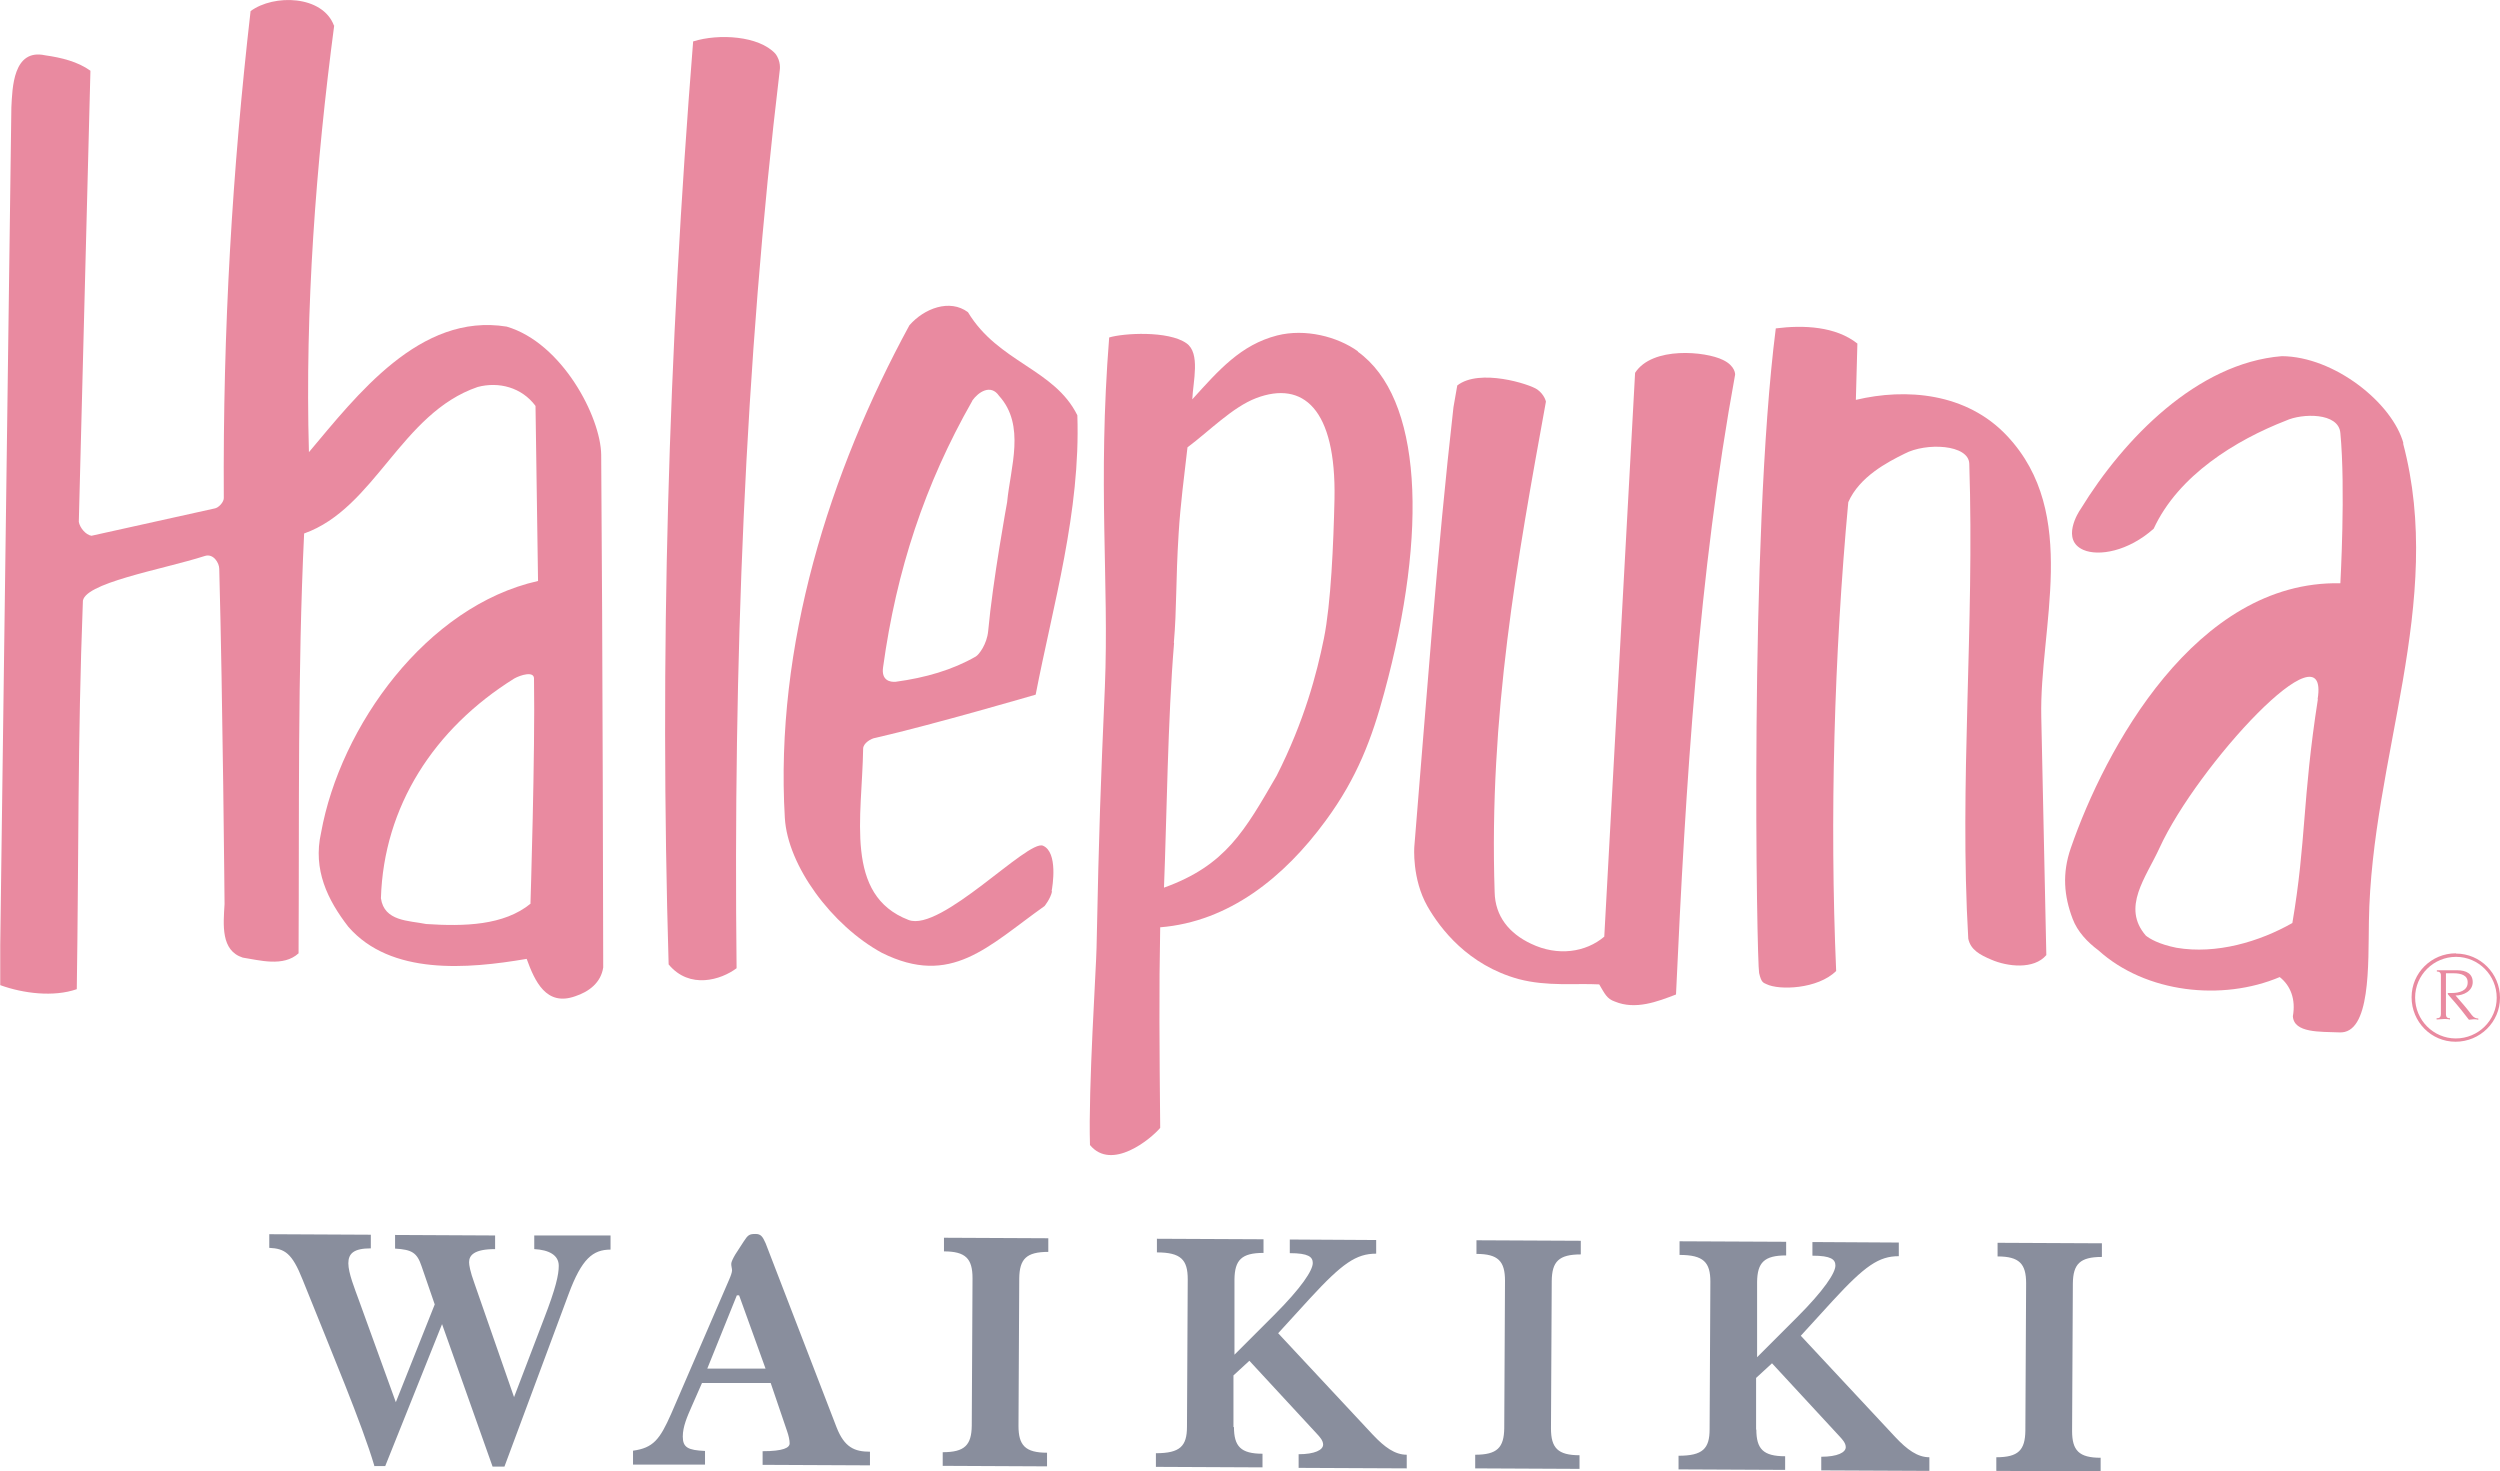 <?xml version="1.0" encoding="UTF-8"?><svg id="_イヤー_2" xmlns="http://www.w3.org/2000/svg" viewBox="0 0 98.97 58.25"><defs><style>.cls-1,.cls-2{fill:#e98aa0;}.cls-3{fill:#898e9d;}.cls-2{fill-rule:evenodd;}</style></defs><g id="_イヤー_1-2"><g><g><path class="cls-2" d="M96.63,40.14c0,.16-.09,.17-.17,.17v.05c.1,0,.21-.02,.3-.02,.07,0,.15,0,.23,.02v-.05c-.09,0-.16-.02-.16-.17v-1.61h.31c.29,0,.56,.08,.55,.37,0,.32-.34,.41-.61,.41-.06,0-.12,0-.15,0-.02,0-.03,.01-.03,.03,0,.02,.04,.06,.17,.21,.21,.23,.53,.63,.67,.82,.06,0,.12-.02,.19-.02s.12,0,.18,.02v-.05c-.08,0-.18-.03-.26-.14-.2-.27-.42-.52-.64-.77,.32,0,.68-.18,.68-.53,0-.33-.25-.47-.62-.47h-.8v.05c.07,0,.17,.02,.16,.17v1.52Z"/><path class="cls-1" d="M97.23,37.75c.96,0,1.74,.79,1.74,1.75s-.79,1.74-1.76,1.74-1.74-.79-1.74-1.76,.79-1.74,1.75-1.74Zm0,.13c-.89,0-1.62,.72-1.62,1.61s.72,1.62,1.61,1.62,1.62-.72,1.62-1.61-.72-1.62-1.61-1.62Z"/></g><path class="cls-2" d="M73.53,13.61l-.06,2.22c1.98-.47,4.38-.29,5.99,1.43,2.89,3.08,1.27,7.59,1.35,11.12l.2,9.43c-.49,.58-1.54,.46-2.18,.18-.45-.19-.82-.39-.91-.83-.36-6.14,.25-12.32,.04-18.8-.02-.77-1.71-.85-2.56-.4-.67,.33-1.79,.91-2.23,1.92-.56,6.04-.74,12.51-.48,18.56-.73,.72-2.26,.77-2.76,.52-.12-.06-.2-.05-.29-.44s-.4-17.21,.66-25.52c1.11-.14,2.37-.08,3.23,.6Z"/><path class="cls-2" d="M21,35.77s.19-5.99,.14-8.91c0-.3-.53-.14-.78,0-3.18,1.98-5.17,5.07-5.28,8.7,.13,.92,1.1,.88,1.79,1.02,1.51,.1,3.08,.06,4.14-.81ZM13.23,1.01c-.72,5.46-1.16,11.2-1,16.89,1.89-2.24,4.39-5.53,7.83-4.97,2.2,.65,3.72,3.58,3.74,5.07,.06,7.42,.08,20.3,.08,20.3-.09,.6-.56,.96-1.11,1.14-1.15,.41-1.6-.6-1.92-1.48-2.34,.4-5.38,.66-7.06-1.27-.82-1.06-1.41-2.26-1.08-3.72,.76-4.22,4.18-8.98,8.59-9.97l-.1-6.93c-.55-.74-1.46-.97-2.29-.75-3.04,1.04-4.06,4.8-6.87,5.8-.26,5.46-.19,11.06-.22,16.62-.6,.55-1.56,.27-2.21,.17-.87-.28-.77-1.29-.72-2.12,0,0-.07-8.1-.21-13.27,0-.23-.23-.62-.57-.51-1.68,.54-4.9,1.08-4.83,1.84-.21,5.51-.16,10.03-.24,15.31-.92,.32-2.12,.17-3.03-.16v-1.6L.45,4.25c.04-.75,.06-2.34,1.34-2.06,.64,.09,1.29,.25,1.79,.61l-.46,17.86c.04,.23,.27,.51,.5,.55,0,0,2.92-.65,4.87-1.08,.16-.02,.37-.25,.37-.41-.04-6.73,.34-12.99,1.06-19.28,.92-.68,2.85-.63,3.3,.57Z"/><path class="cls-2" d="M68.21,14.25c-.68-.34-2.8-.55-3.48,.51l-1.22,22.32c-.73,.62-1.84,.79-2.9,.28-.87-.41-1.42-1.09-1.44-2.04-.23-7.01,.89-13.14,2.03-19.42,0,0-.05-.27-.34-.48s-2.29-.85-3.17-.16l-.15,.86c-.65,5.72-1.06,11.49-1.55,17.4,0,0-.1,1.27,.52,2.36,.51,.89,1.61,2.33,3.61,2.88,1.14,.3,2.24,.16,3.19,.21,.22,.37,.3,.57,.62,.68,.82,.34,1.69,0,2.42-.28,.38-8.36,.9-16.67,2.34-24.54,0,0,.02-.34-.48-.58Z"/><path class="cls-2" d="M41.63,35.29c.04-.21,.26-1.55-.34-1.81s-4.04,3.43-5.32,2.94c-2.56-.98-1.84-4.07-1.8-6.78,0-.22,.32-.41,.49-.43,2.27-.52,6.34-1.71,6.34-1.71,.69-3.57,1.78-7.24,1.65-11.06-.91-1.84-3.13-2.09-4.33-4.08-.72-.54-1.74-.15-2.32,.52-3.17,5.83-5.33,12.69-4.93,19.5,.11,1.89,1.86,4.26,3.84,5.34,2.75,1.37,4.2-.26,6.44-1.85,0,0,.24-.29,.3-.59Zm-3.14-19.43c.24-.34,.73-.67,1.06-.19,1.06,1.17,.45,2.83,.32,4.21,0,0-.57,3.11-.75,5.1-.05,.53-.37,.94-.49,1.01-.92,.53-1.99,.84-3.17,1-.22,.02-.58-.05-.5-.58,.53-3.84,1.65-7.24,3.53-10.54Z"/><path class="cls-2" d="M30.69,2.12c.24,.3,.18,.65,.18,.65-1.4,11.69-1.84,23.64-1.71,35.56-.61,.46-1.86,.85-2.69-.15-.36-12.25-.02-24.11,.97-36.54,1.02-.32,2.6-.22,3.25,.48Z"/><g><path class="cls-3" d="M14.82,58.03c-.49-1.66-1.67-4.45-2.84-7.37-.42-1.06-.71-1.23-1.32-1.26v-.54l4.02,.02v.54c-.67,0-.89,.2-.89,.59s.25,1,.42,1.47l1.46,4.03,1.54-3.87-.52-1.51c-.18-.54-.38-.66-1.05-.7v-.54l3.96,.02v.54c-.84,0-1.03,.25-1.03,.52,0,.11,.04,.36,.21,.83l1.57,4.51,1.18-3.09c.48-1.24,.59-1.76,.59-2.11,0-.43-.4-.63-.97-.66v-.54h3.02v.56c-.7,0-1.14,.36-1.66,1.76l-2.54,6.83h-.47l-2-5.64-2.25,5.62h-.46Z"/><path class="cls-3" d="M25.06,57.97v-.54c.8-.11,1.06-.44,1.51-1.46l2.29-5.3c.07-.16,.12-.3,.12-.38,0-.07-.03-.16-.03-.21v-.06c0-.06,.07-.21,.16-.36l.33-.51c.17-.26,.22-.3,.47-.3,.21,0,.28,.1,.4,.37l2.81,7.29c.31,.79,.71,.96,1.32,.96v.54l-4.25-.02v-.54c.83,0,1.07-.14,1.07-.31,0-.13-.04-.31-.1-.48l-.65-1.91h-2.72l-.4,.91c-.19,.43-.36,.82-.36,1.21,0,.43,.2,.54,.88,.57v.54h-2.85Zm5.25-3.78l-1.05-2.91h-.09l-1.17,2.9h2.31Z"/><path class="cls-3" d="M37.32,58.03v-.54c.87,0,1.14-.28,1.15-1.05l.03-5.84c0-.77-.27-1.06-1.13-1.06v-.54l4.13,.02v.54c-.87,0-1.14,.28-1.15,1.05l-.03,5.84c0,.77,.27,1.06,1.13,1.06v.54l-4.13-.02Z"/><path class="cls-3" d="M48.85,56.49c0,.77,.27,1.06,1.13,1.06v.54l-4.22-.02v-.54c.96,0,1.23-.28,1.23-1.05l.03-5.84c0-.77-.27-1.06-1.22-1.06v-.54l4.22,.02v.54c-.87,0-1.14,.28-1.15,1.05v2.98l1.57-1.57c1.09-1.09,1.53-1.77,1.53-2.06,0-.24-.17-.39-.91-.39v-.54l3.42,.02v.54c-.79,0-1.34,.38-2.62,1.77l-1.26,1.38,3.74,4.01c.47,.5,.88,.8,1.35,.8v.54l-4.28-.02v-.54c.64,0,.97-.17,.97-.38,0-.16-.13-.3-.23-.41l-2.69-2.91-.63,.58v2.05Z"/><path class="cls-3" d="M58.4,58.13v-.54c.87,0,1.14-.28,1.15-1.05l.03-5.84c0-.77-.27-1.06-1.13-1.06v-.54l4.13,.02v.54c-.87,0-1.14,.28-1.15,1.05l-.03,5.84c0,.77,.27,1.06,1.13,1.06v.54l-4.13-.02Z"/><path class="cls-3" d="M69.53,56.59c0,.77,.27,1.06,1.14,1.06v.54l-4.22-.02v-.54c.96,0,1.23-.28,1.23-1.05l.03-5.84c0-.77-.27-1.06-1.22-1.06v-.54l4.22,.02v.54c-.87,0-1.14,.28-1.15,1.05v2.98l1.57-1.57c1.09-1.09,1.53-1.77,1.53-2.06,0-.24-.17-.39-.91-.39v-.54l3.42,.02v.54c-.79,0-1.34,.38-2.62,1.77l-1.26,1.38,3.74,4.01c.47,.5,.88,.8,1.35,.8v.54l-4.28-.02v-.54c.64,0,.97-.17,.97-.38,0-.16-.13-.3-.23-.41l-2.69-2.91-.63,.58v2.05Z"/><path class="cls-3" d="M79.03,58.23v-.54c.87,0,1.14-.28,1.15-1.05l.03-5.84c0-.77-.27-1.06-1.13-1.06v-.54l4.13,.02v.54c-.87,0-1.14,.28-1.15,1.05l-.03,5.84c0,.77,.27,1.06,1.13,1.06v.54l-4.13-.02Z"/></g><path class="cls-2" d="M95.15,17.56c-.43-1.6-2.74-3.45-4.82-3.46-3.34,.27-6.25,3.26-7.96,6.05-.09,.12-.79,1.23,.11,1.62,.6,.26,1.77,.06,2.78-.84,.98-2.12,3.26-3.51,5.24-4.28,.63-.29,2.08-.33,2.15,.49,.21,2.2,0,5.95,0,5.95-5.74-.12-9.33,6.6-10.67,10.48-.35,1.01-.27,1.9,.07,2.8,.19,.51,.59,.93,1.02,1.25,1.88,1.7,4.91,2.02,7.18,1.06,.43,.34,.64,.88,.52,1.55,.04,.67,1.08,.61,1.83,.64,1.26,.08,1.15-2.7,1.18-4.39,.1-6.48,3.03-12.62,1.35-18.94Zm-3.39,10.12c-.62,3.99-.46,5.63-1.01,8.86-1.3,.74-3.01,1.25-4.59,.98-.7-.14-1.06-.36-1.21-.48-.97-1.12,0-2.29,.54-3.47,1.49-3.26,6.76-8.98,6.26-5.89Z"/><path class="cls-2" d="M53.76,13.91c-.82-.59-2.09-.91-3.2-.63-1.44,.37-2.31,1.37-3.36,2.53,.03-.7,.33-1.83-.23-2.22-.72-.51-2.51-.4-3.06-.23-.46,5.81,0,9.67-.17,13.83-.17,3.96-.23,5.46-.33,10.33-.01,.74-.33,5.56-.26,7.81,.86,1.04,2.41-.24,2.78-.68-.03-3.19-.05-5.42,0-7.94,2.72-.22,4.91-1.98,6.55-4.22,1.26-1.71,1.84-3.29,2.32-5.07,1.75-6.43,1.49-11.68-1.05-13.5Zm-7.29,11.54c.12-1.38,.07-2.42,.19-4.33,.07-1.16,.22-2.27,.35-3.41,.87-.65,1.78-1.59,2.72-1.95,1.85-.7,3.17,.41,3.1,4-.04,1.77-.14,4.14-.42,5.52s-.77,3.26-1.87,5.43c-1.26,2.17-2.01,3.55-4.46,4.43,.11-2.78,.15-6.71,.4-9.69Z"/></g></g></svg>